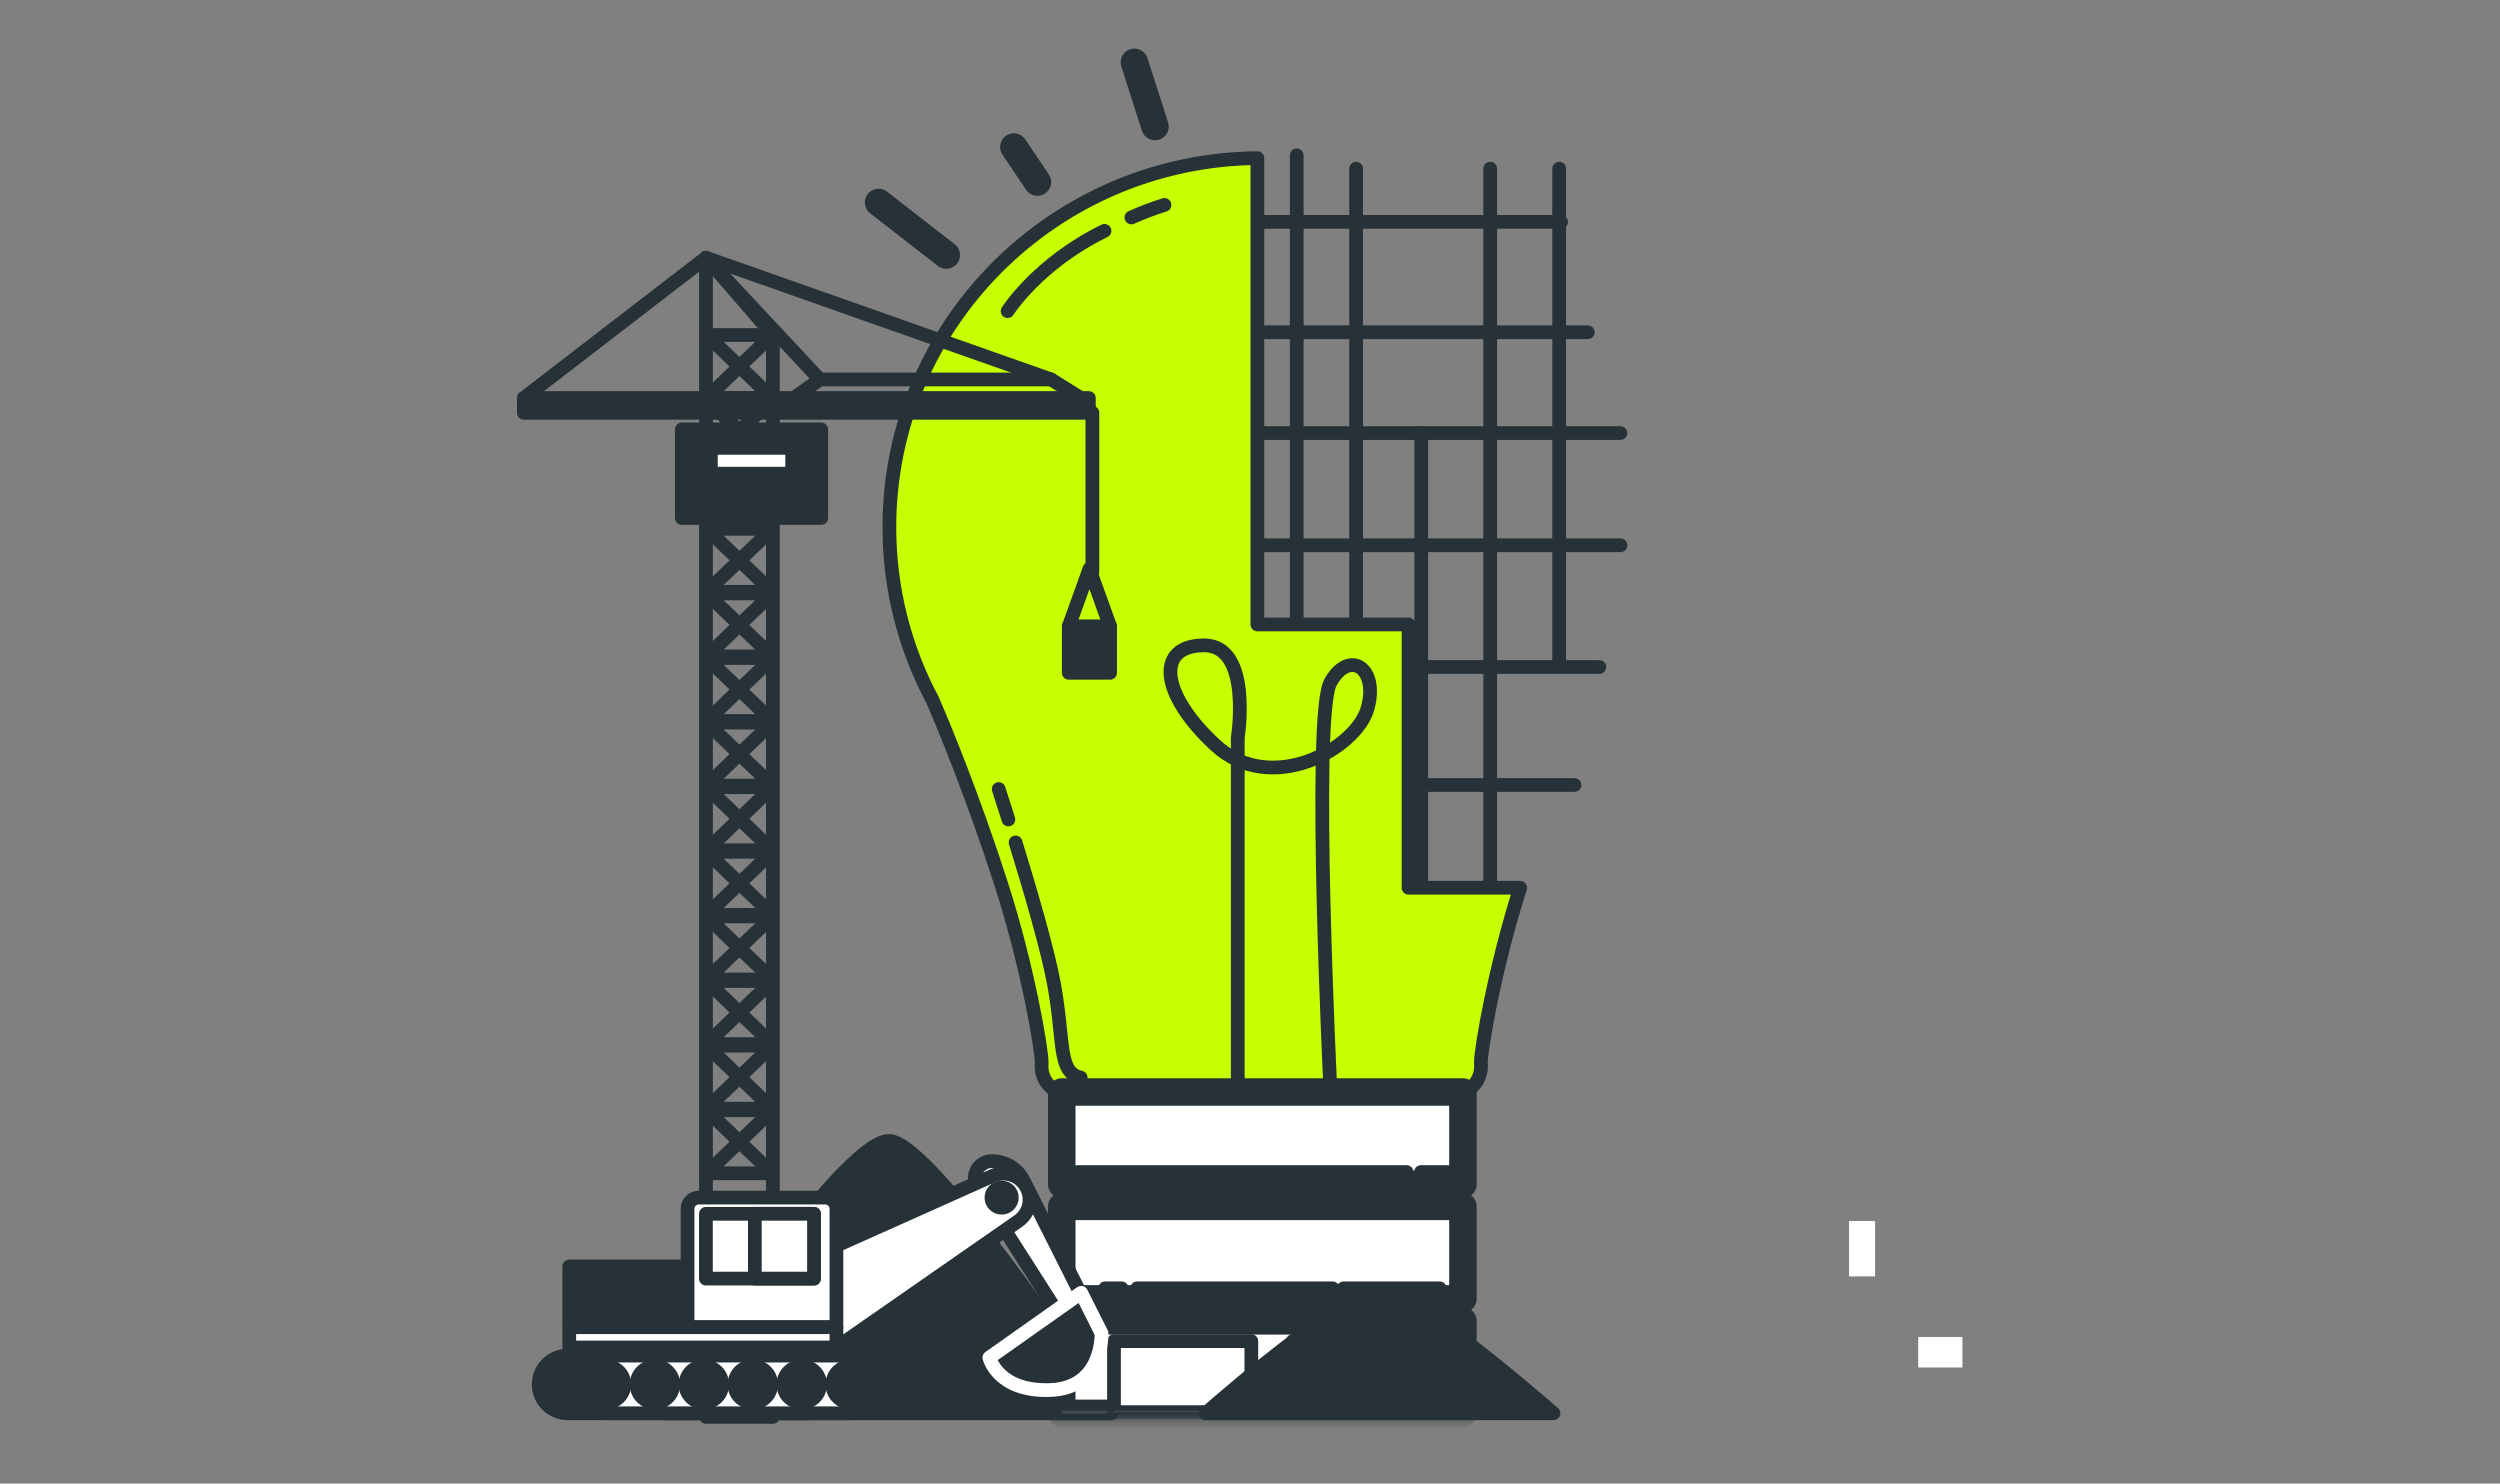 <?xml version="1.0" encoding="UTF-8"?>
<svg width="182px" height="108px" viewBox="0 0 182 108" version="1.1" xmlns="http://www.w3.org/2000/svg" xmlns:xlink="http://www.w3.org/1999/xlink">
    <rect x="0" y="0" width="182" height="108" fill="#808080" stroke="none"/>
    <title>Group 23</title>
    <defs>
        <polygon id="path-1" points="0 99.166 105 99.166 105 0.152 0 0.152"></polygon>
    </defs>
    <g id="v5" stroke="none" stroke-width="1" fill="none" fill-rule="evenodd">
        <g id="Group-23">
            <rect id="Rectangle-Copy-15" x="0" y="0" width="182" height="108"></rect>
            <g id="Group-180" transform="translate(38, 4)">
                <g id="Group-67" transform="translate(0, 0.117)">
                    <path d="M42.906,98.772 C40.439,95.043 29.905,79.371 26.837,78.952 C23.835,78.542 13.169,94.391 10.284,98.772 L42.906,98.772 Z" id="Fill-1" fill="#263238"></path>
                    <path d="M42.906,98.772 C40.439,95.043 29.905,79.371 26.837,78.952 C23.835,78.542 13.169,94.391 10.284,98.772 L42.906,98.772 Z" id="Stroke-3" stroke="#263238" stroke-linecap="round" stroke-linejoin="round"></path>
                    <line x1="56.402" y1="7.19" x2="56.402" y2="43.335" id="Stroke-5" stroke="#263238" stroke-linecap="round" stroke-linejoin="round"></line>
                    <line x1="60.725" y1="8.16" x2="60.725" y2="43.335" id="Stroke-7" stroke="#263238" stroke-linecap="round" stroke-linejoin="round"></line>
                    <line x1="65.466" y1="27.409" x2="65.466" y2="61.476" id="Stroke-9" stroke="#263238" stroke-linecap="round" stroke-linejoin="round"></line>
                    <line x1="70.487" y1="8.16" x2="70.487" y2="61.477" id="Stroke-11" stroke="#263238" stroke-linecap="round" stroke-linejoin="round"></line>
                    <line x1="75.507" y1="8.16" x2="75.507" y2="44.304" id="Stroke-13" stroke="#263238" stroke-linecap="round" stroke-linejoin="round"></line>
                    <line x1="52.637" y1="12.037" x2="75.646" y2="12.037" id="Stroke-15" stroke="#263238" stroke-linecap="round" stroke-linejoin="round"></line>
                    <line x1="52.637" y1="20.07" x2="77.591" y2="20.07" id="Stroke-17" stroke="#263238" stroke-linecap="round" stroke-linejoin="round"></line>
                    <line x1="52.219" y1="27.409" x2="79.969" y2="27.409" id="Stroke-19" stroke="#263238" stroke-linecap="round" stroke-linejoin="round"></line>
                    <line x1="51.8" y1="35.58" x2="79.969" y2="35.58" id="Stroke-21" stroke="#263238" stroke-linecap="round" stroke-linejoin="round"></line>
                    <line x1="57.099" y1="44.443" x2="78.435" y2="44.443" id="Stroke-23" stroke="#263238" stroke-linecap="round" stroke-linejoin="round"></line>
                    <line x1="62.677" y1="53.029" x2="76.622" y2="53.029" id="Stroke-25" stroke="#263238" stroke-linecap="round" stroke-linejoin="round"></line>
                    <line x1="25.963" y1="10.624" x2="30.887" y2="14.45" id="Stroke-27" stroke="#263238" stroke-width="2" stroke-linecap="round" stroke-linejoin="round"></line>
                    <line x1="35.81" y1="6.585" x2="37.522" y2="9.136" id="Stroke-29" stroke="#263238" stroke-width="2" stroke-linecap="round" stroke-linejoin="round"></line>
                    <line x1="44.586" y1="0.421" x2="46.084" y2="5.097" id="Stroke-31" stroke="#263238" stroke-width="2" stroke-linecap="round" stroke-linejoin="round"></line>
                    <path d="M72.669,60.512 L64.543,60.512 L64.543,41.342 L53.537,41.342 L53.537,7.394 C38.716,7.538 26.746,19.512 26.746,34.265 C26.746,38.802 27.88,43.076 29.88,46.825 C30.762,48.864 32.836,53.861 34.912,60.321 C36.829,66.284 37.832,72.281 37.832,73.187 C37.832,73.275 37.83,73.368 37.827,73.463 C37.791,74.6 38.704,75.543 39.849,75.543 L52.11,75.543 L55.533,75.543 L67.793,75.543 C68.938,75.543 69.851,74.6 69.815,73.463 C69.812,73.368 69.81,73.275 69.81,73.187 C69.81,72.291 70.793,66.411 72.669,60.512" id="Fill-33" fill="#C6FF00"></path>
                    <path d="M72.669,60.512 L64.543,60.512 L64.543,41.342 L53.537,41.342 L53.537,7.394 C38.716,7.538 26.746,19.512 26.746,34.265 C26.746,38.802 27.88,43.076 29.88,46.825 C30.762,48.864 32.836,53.861 34.912,60.321 C36.829,66.284 37.832,72.281 37.832,73.187 C37.832,73.275 37.83,73.368 37.827,73.463 C37.791,74.6 38.704,75.543 39.849,75.543 L52.11,75.543 L55.533,75.543 L67.793,75.543 C68.938,75.543 69.851,74.6 69.815,73.463 C69.812,73.368 69.81,73.275 69.81,73.187 C69.81,72.291 70.793,66.411 72.669,60.512 Z" id="Stroke-35" stroke="#263238" stroke-linecap="round" stroke-linejoin="round"></path>
                    <path d="M44.365,11.715 C45.141,11.369 45.946,11.059 46.773,10.802" id="Stroke-37" stroke="#263238" stroke-linecap="round" stroke-linejoin="round"></path>
                    <path d="M35.354,18.533 C35.354,18.533 37.56,15.054 42.407,12.688" id="Stroke-39" stroke="#263238" stroke-linecap="round" stroke-linejoin="round"></path>
                    <path d="M35.934,57.213 C36.939,60.47 38.266,64.981 38.728,67.501 C39.506,71.754 38.987,73.944 40.674,74.331" id="Stroke-41" stroke="#263238" stroke-linecap="round" stroke-linejoin="round"></path>
                    <path d="M34.705,53.326 C34.705,53.326 34.991,54.2 35.412,55.539" id="Stroke-43" stroke="#263238" stroke-linecap="round" stroke-linejoin="round"></path>
                    <path d="M52.11,75.274 L52.11,49.583 C52.11,49.583 53.177,42.865 49.659,42.865 C46.14,42.865 46.411,46.358 50.47,50.121 C54.53,53.883 60.754,50.389 61.566,47.433 C62.378,44.477 60.213,43.133 58.86,45.552 C57.506,47.971 58.86,75.382 58.86,75.382" id="Stroke-45" stroke="#263238" stroke-linecap="round" stroke-linejoin="round"></path>
                    <mask id="mask-2" fill="white">
                        <use xlink:href="#path-1"></use>
                    </mask>
                    <g id="Clip-48"></g>
                    <polygon id="Fill-47" fill="#FFFFFF" mask="url(#mask-2)" points="39.297 82.109 68.5 82.109 68.5 75.379 39.297 75.379"></polygon>
                    <polygon id="Stroke-49" stroke="#263238" stroke-width="2" stroke-linecap="round" stroke-linejoin="round" mask="url(#mask-2)" points="39.297 82.109 68.5 82.109 68.5 75.379 39.297 75.379"></polygon>
                    <polygon id="Fill-50" fill="#FFFFFF" mask="url(#mask-2)" points="39.297 90.44 68.5 90.44 68.5 83.711 39.297 83.711"></polygon>
                    <polygon id="Stroke-51" stroke="#263238" stroke-width="2" stroke-linecap="round" stroke-linejoin="round" mask="url(#mask-2)" points="39.297 90.44 68.5 90.44 68.5 83.711 39.297 83.711"></polygon>
                    <polygon id="Fill-52" fill="#263238" mask="url(#mask-2)" points="39.297 83.711 68.5 83.711 68.5 82.108 39.297 82.108"></polygon>
                    <polygon id="Stroke-53" stroke="#263238" stroke-linecap="round" stroke-linejoin="round" mask="url(#mask-2)" points="39.297 83.711 68.5 83.711 68.5 82.108 39.297 82.108"></polygon>
                    <polygon id="Fill-54" fill="#FFFFFF" mask="url(#mask-2)" points="39.297 98.772 68.5 98.772 68.5 92.042 39.297 92.042"></polygon>
                    <polygon id="Stroke-55" stroke="#263238" stroke-width="2" stroke-linecap="round" stroke-linejoin="round" mask="url(#mask-2)" points="39.297 98.772 68.5 98.772 68.5 92.042 39.297 92.042"></polygon>
                    <line x1="65.444" y1="81.209" x2="67.615" y2="81.209" id="Stroke-56" stroke="#263238" stroke-linecap="round" stroke-linejoin="round" mask="url(#mask-2)"></line>
                    <line x1="40.445" y1="81.209" x2="64.399" y2="81.209" id="Stroke-57" stroke="#263238" stroke-linecap="round" stroke-linejoin="round" mask="url(#mask-2)"></line>
                    <line x1="59.816" y1="89.672" x2="66.811" y2="89.672" id="Stroke-58" stroke="#263238" stroke-linecap="round" stroke-linejoin="round" mask="url(#mask-2)"></line>
                    <line x1="44.782" y1="89.672" x2="59.012" y2="89.672" id="Stroke-59" stroke="#263238" stroke-linecap="round" stroke-linejoin="round" mask="url(#mask-2)"></line>
                    <line x1="42.45" y1="89.672" x2="43.656" y2="89.672" id="Stroke-60" stroke="#263238" stroke-linecap="round" stroke-linejoin="round" mask="url(#mask-2)"></line>
                    <polygon id="Fill-61" fill="#263238" mask="url(#mask-2)" points="39.297 92.042 68.5 92.042 68.5 90.44 39.297 90.44"></polygon>
                    <polygon id="Stroke-62" stroke="#263238" stroke-linecap="round" stroke-linejoin="round" mask="url(#mask-2)" points="39.297 92.042 68.5 92.042 68.5 90.44 39.297 90.44"></polygon>
                    <polygon id="Fill-63" fill="#FFFFFF" mask="url(#mask-2)" points="43.099 98.685 53.097 98.685 53.097 93.516 43.099 93.516"></polygon>
                    <polygon id="Stroke-64" stroke="#263238" stroke-linecap="round" stroke-linejoin="round" mask="url(#mask-2)" points="43.099 98.685 53.097 98.685 53.097 93.516 43.099 93.516"></polygon>
                    <polygon id="Fill-65" fill="#C6FF00" mask="url(#mask-2)" points="56.11 98.685 66.107 98.685 66.107 93.516 56.11 93.516"></polygon>
                    <polygon id="Stroke-66" stroke="#263238" stroke-linecap="round" stroke-linejoin="round" mask="url(#mask-2)" points="56.11 98.685 66.107 98.685 66.107 93.516 56.11 93.516"></polygon>
                </g>
                <g id="Group-72" transform="translate(49.523, 89.877)">
                    <path d="M25.573,9.011 C23.658,7.342 15.478,0.326 13.096,0.138 C10.765,-0.046 2.484,7.05 0.244,9.011 L25.573,9.011 Z" id="Fill-68" fill="#263238"></path>
                    <path d="M25.573,9.011 C23.658,7.342 15.478,0.326 13.096,0.138 C10.765,-0.046 2.484,7.05 0.244,9.011 L25.573,9.011 Z" id="Stroke-70" stroke="#263238" stroke-linecap="round" stroke-linejoin="round"></path>
                </g>
                <polygon id="Fill-76" fill="#FFFFFF" points="101.647 95.554 104.865 95.554 104.865 93.331 101.647 93.331"></polygon>
                <g id="Group-179" transform="translate(0, 14.629)">
                    <polygon id="Fill-89" fill="#FFFFFF" points="96.611 74.293 98.505 74.293 98.505 70.262 96.611 70.262"></polygon>
                    <polygon id="Stroke-114" stroke="#263238" stroke-linecap="round" stroke-linejoin="round" points="18.267 84.52 13.396 84.52 13.396 0.134 18.267 5.759"></polygon>
                    <polygon id="Stroke-115" stroke="#263238" stroke-linecap="round" stroke-linejoin="round" points="13.442 66.783 18.221 66.783 13.442 62.196 18.221 62.196"></polygon>
                    <polygon id="Stroke-116" stroke="#263238" stroke-linecap="round" stroke-linejoin="round" points="13.442 62.08 18.221 62.08 13.442 57.493 18.221 57.493"></polygon>
                    <polygon id="Stroke-117" stroke="#263238" stroke-linecap="round" stroke-linejoin="round" points="13.442 57.377 18.221 57.377 13.442 52.79 18.221 52.79"></polygon>
                    <polygon id="Stroke-118" stroke="#263238" stroke-linecap="round" stroke-linejoin="round" points="13.442 52.674 18.221 52.674 13.442 48.087 18.221 48.087"></polygon>
                    <polygon id="Stroke-119" stroke="#263238" stroke-linecap="round" stroke-linejoin="round" points="13.442 47.971 18.221 47.971 13.442 43.384 18.221 43.384"></polygon>
                    <polygon id="Stroke-120" stroke="#263238" stroke-linecap="round" stroke-linejoin="round" points="13.442 43.268 18.221 43.268 13.442 38.681 18.221 38.681"></polygon>
                    <polygon id="Stroke-121" stroke="#263238" stroke-linecap="round" stroke-linejoin="round" points="13.442 38.565 18.221 38.565 13.442 33.978 18.221 33.978"></polygon>
                    <polygon id="Stroke-122" stroke="#263238" stroke-linecap="round" stroke-linejoin="round" points="13.442 33.862 18.221 33.862 13.442 29.275 18.221 29.275"></polygon>
                    <polygon id="Stroke-123" stroke="#263238" stroke-linecap="round" stroke-linejoin="round" points="13.442 29.159 18.221 29.159 13.442 24.572 18.221 24.572"></polygon>
                    <polygon id="Stroke-124" stroke="#263238" stroke-linecap="round" stroke-linejoin="round" points="13.442 24.456 18.221 24.456 13.442 19.869 18.221 19.869"></polygon>
                    <polygon id="Stroke-125" stroke="#263238" stroke-linecap="round" stroke-linejoin="round" points="13.442 19.753 18.221 19.753 13.442 15.166 18.221 15.166"></polygon>
                    <polygon id="Stroke-126" stroke="#263238" stroke-linecap="round" stroke-linejoin="round" points="13.442 15.05 18.221 15.05 13.442 10.462 18.221 10.462"></polygon>
                    <polygon id="Stroke-127" stroke="#263238" stroke-linecap="round" stroke-linejoin="round" points="13.442 10.347 18.221 10.347 13.442 5.759 18.221 5.759"></polygon>
                    <polygon id="Stroke-128" stroke="#263238" stroke-linecap="round" stroke-linejoin="round" points="40.881 10.472 38.521 8.997 21.682 8.997 19.624 10.472"></polygon>
                    <polygon id="Fill-129" fill="#263238" points="0.135 11.422 41.269 11.422 41.269 10.347 0.135 10.347"></polygon>
                    <polygon id="Stroke-130" stroke="#263238" stroke-linecap="round" stroke-linejoin="round" points="0.135 11.422 41.269 11.422 41.269 10.347 0.135 10.347"></polygon>
                    <polyline id="Stroke-131" stroke="#263238" stroke-linecap="round" stroke-linejoin="round" points="38.521 8.997 13.396 0.134 21.681 8.997"></polyline>
                    <line x1="13.396" y1="0.134" x2="0.135" y2="10.347" id="Stroke-132" stroke="#263238" stroke-linecap="round" stroke-linejoin="round"></line>
                    <polygon id="Fill-133" fill="#263238" points="11.637 19.081 21.785 19.081 21.785 12.631 11.637 12.631"></polygon>
                    <polygon id="Stroke-134" stroke="#263238" stroke-linecap="round" stroke-linejoin="round" points="11.637 19.081 21.785 19.081 21.785 12.631 11.637 12.631"></polygon>
                    <polygon id="Fill-135" fill="#FFFFFF" points="13.751 15.856 19.67 15.856 19.67 13.975 13.751 13.975"></polygon>
                    <polygon id="Stroke-136" stroke="#263238" stroke-linecap="round" stroke-linejoin="round" points="13.751 15.856 19.67 15.856 19.67 13.975 13.751 13.975"></polygon>
                    <g id="Group-139" transform="translate(41.134, 11.287)">
                        <line x1="0.392" y1="0.134" x2="0.392" y2="11.723" id="Fill-137" fill="#FFFFFF"></line>
                        <line x1="0.392" y1="0.134" x2="0.392" y2="11.723" id="Stroke-138" stroke="#263238" stroke-linecap="round" stroke-linejoin="round"></line>
                    </g>
                    <polygon id="Fill-140" fill="#263238" points="39.807 30.352 42.815 30.352 42.815 26.967 39.807 26.967"></polygon>
                    <polygon id="Stroke-141" stroke="#263238" stroke-linecap="round" stroke-linejoin="round" points="39.807 30.352 42.815 30.352 42.815 26.967 39.807 26.967"></polygon>
                    <polyline id="Stroke-142" stroke="#263238" stroke-linecap="round" stroke-linejoin="round" points="39.808 26.967 41.311 22.789 42.815 26.967"></polyline>
                    <path d="M33.159,67.799 L39.669,77.993 L41.302,76.814 L36.524,67.324 C36.086,66.453 35.19,65.903 34.209,65.903 C33.229,65.903 32.634,66.977 33.159,67.799" id="Fill-143" fill="#FFFFFF"></path>
                    <path d="M33.159,67.799 L39.669,77.993 L41.302,76.814 L36.524,67.324 C36.086,66.453 35.19,65.903 34.209,65.903 C33.229,65.903 32.634,66.977 33.159,67.799 Z" id="Stroke-144" stroke="#263238" stroke-linecap="round" stroke-linejoin="round"></path>
                    <path d="M40.708,75.487 L34.027,80.205 C34.027,80.205 34.621,82.711 38.481,82.564 C42.342,82.416 42.193,78.436 42.193,78.436 L40.708,75.487 Z" id="Fill-145" fill="#263238"></path>
                    <path d="M40.708,75.487 L34.027,80.205 C34.027,80.205 34.621,82.711 38.481,82.564 C42.342,82.416 42.193,78.436 42.193,78.436 L40.708,75.487 Z" id="Stroke-146" stroke="#FFFFFF" stroke-linecap="round" stroke-linejoin="round"></path>
                    <path d="M22.149,72.39 L34.252,66.976 C35.074,66.608 36.042,66.86 36.577,67.58 C37.214,68.439 37.014,69.651 36.134,70.262 L22.892,79.468 L22.149,72.39 Z" id="Fill-147" fill="#FFFFFF"></path>
                    <path d="M22.149,72.39 L34.252,66.976 C35.074,66.608 36.042,66.86 36.577,67.58 C37.214,68.439 37.014,69.651 36.134,70.262 L22.892,79.468 L22.149,72.39 Z" id="Stroke-148" stroke="#263238" stroke-linecap="round" stroke-linejoin="round"></path>
                    <polygon id="Fill-149" fill="#FFFFFF" points="7.896 80.942 20.368 80.942 20.368 79.025 7.896 79.025"></polygon>
                    <polygon id="Stroke-150" stroke="#263238" stroke-linecap="round" stroke-linejoin="round" points="7.896 80.942 20.368 80.942 20.368 79.025 7.896 79.025"></polygon>
                    <polygon id="Fill-151" fill="#263238" points="3.442 77.993 14.281 77.993 14.281 73.57 3.442 73.57"></polygon>
                    <polygon id="Stroke-152" stroke="#263238" stroke-linecap="round" stroke-linejoin="round" points="3.442 77.993 14.281 77.993 14.281 73.57 3.442 73.57"></polygon>
                    <path d="M12.053,77.993 L22.892,77.993 L22.892,69.368 C22.892,68.92 22.526,68.557 22.075,68.557 L12.87,68.557 C12.419,68.557 12.053,68.92 12.053,69.368 L12.053,77.993 Z" id="Fill-153" fill="#FFFFFF"></path>
                    <path d="M12.053,77.993 L22.892,77.993 L22.892,69.368 C22.892,68.92 22.526,68.557 22.075,68.557 L12.87,68.557 C12.419,68.557 12.053,68.92 12.053,69.368 L12.053,77.993 Z" id="Stroke-154" stroke="#263238" stroke-linecap="round" stroke-linejoin="round"></path>
                    <path d="M3.331,84.259 L21.073,84.259 C22.242,84.259 23.189,83.319 23.189,82.158 C23.189,80.998 22.242,80.057 21.073,80.057 L3.331,80.057 C2.162,80.057 1.215,80.998 1.215,82.158 C1.215,83.319 2.162,84.259 3.331,84.259" id="Fill-155" fill="#263238"></path>
                    <path d="M3.331,84.259 L21.073,84.259 C22.242,84.259 23.189,83.319 23.189,82.158 C23.189,80.998 22.242,80.057 21.073,80.057 L3.331,80.057 C2.162,80.057 1.215,80.998 1.215,82.158 C1.215,83.319 2.162,84.259 3.331,84.259 Z" id="Stroke-156" stroke="#263238" stroke-linecap="round" stroke-linejoin="round"></path>
                    <path d="M6.003,84.259 L23.746,84.259 C24.914,84.259 25.861,83.319 25.861,82.158 C25.861,80.998 24.914,80.057 23.746,80.057 L6.003,80.057 C4.835,80.057 3.888,80.998 3.888,82.158 C3.888,83.319 4.835,84.259 6.003,84.259" id="Fill-157" fill="#FFFFFF"></path>
                    <path d="M6.003,84.259 L23.746,84.259 C24.914,84.259 25.861,83.319 25.861,82.158 C25.861,80.998 24.914,80.057 23.746,80.057 L6.003,80.057 C4.835,80.057 3.888,80.998 3.888,82.158 C3.888,83.319 4.835,84.259 6.003,84.259 Z" id="Stroke-158" stroke="#263238" stroke-linecap="round" stroke-linejoin="round"></path>
                    <polygon id="Fill-159" fill="#FFFFFF" points="3.442 79.467 22.892 79.467 22.892 77.993 3.442 77.993"></polygon>
                    <polygon id="Stroke-160" stroke="#263238" stroke-linecap="round" stroke-linejoin="round" points="3.442 79.467 22.892 79.467 22.892 77.993 3.442 77.993"></polygon>
                    <path d="M7.451,82.158 C7.451,82.891 6.853,83.485 6.115,83.485 C5.377,83.485 4.779,82.891 4.779,82.158 C4.779,81.425 5.377,80.832 6.115,80.832 C6.853,80.832 7.451,81.425 7.451,82.158" id="Fill-161" fill="#263238"></path>
                    <path d="M7.451,82.158 C7.451,82.891 6.853,83.485 6.115,83.485 C5.377,83.485 4.779,82.891 4.779,82.158 C4.779,81.425 5.377,80.832 6.115,80.832 C6.853,80.832 7.451,81.425 7.451,82.158 Z" id="Stroke-162" stroke="#263238" stroke-linecap="round" stroke-linejoin="round"></path>
                    <path d="M11.014,82.158 C11.014,82.891 10.416,83.485 9.678,83.485 C8.94,83.485 8.342,82.891 8.342,82.158 C8.342,81.425 8.94,80.832 9.678,80.832 C10.416,80.832 11.014,81.425 11.014,82.158" id="Fill-163" fill="#263238"></path>
                    <path d="M11.014,82.158 C11.014,82.891 10.416,83.485 9.678,83.485 C8.94,83.485 8.342,82.891 8.342,82.158 C8.342,81.425 8.94,80.832 9.678,80.832 C10.416,80.832 11.014,81.425 11.014,82.158 Z" id="Stroke-164" stroke="#263238" stroke-linecap="round" stroke-linejoin="round"></path>
                    <path d="M14.577,82.158 C14.577,82.891 13.979,83.485 13.241,83.485 C12.503,83.485 11.905,82.891 11.905,82.158 C11.905,81.425 12.503,80.832 13.241,80.832 C13.979,80.832 14.577,81.425 14.577,82.158" id="Fill-165" fill="#263238"></path>
                    <path d="M14.577,82.158 C14.577,82.891 13.979,83.485 13.241,83.485 C12.503,83.485 11.905,82.891 11.905,82.158 C11.905,81.425 12.503,80.832 13.241,80.832 C13.979,80.832 14.577,81.425 14.577,82.158 Z" id="Stroke-166" stroke="#263238" stroke-linecap="round" stroke-linejoin="round"></path>
                    <path d="M18.141,82.158 C18.141,82.891 17.542,83.485 16.805,83.485 C16.067,83.485 15.468,82.891 15.468,82.158 C15.468,81.425 16.067,80.832 16.805,80.832 C17.542,80.832 18.141,81.425 18.141,82.158" id="Fill-167" fill="#263238"></path>
                    <path d="M18.141,82.158 C18.141,82.891 17.542,83.485 16.805,83.485 C16.067,83.485 15.468,82.891 15.468,82.158 C15.468,81.425 16.067,80.832 16.805,80.832 C17.542,80.832 18.141,81.425 18.141,82.158 Z" id="Stroke-168" stroke="#263238" stroke-linecap="round" stroke-linejoin="round"></path>
                    <path d="M21.704,82.158 C21.704,82.891 21.106,83.485 20.368,83.485 C19.63,83.485 19.032,82.891 19.032,82.158 C19.032,81.425 19.63,80.832 20.368,80.832 C21.106,80.832 21.704,81.425 21.704,82.158" id="Fill-169" fill="#263238"></path>
                    <path d="M21.704,82.158 C21.704,82.891 21.106,83.485 20.368,83.485 C19.63,83.485 19.032,82.891 19.032,82.158 C19.032,81.425 19.63,80.832 20.368,80.832 C21.106,80.832 21.704,81.425 21.704,82.158 Z" id="Stroke-170" stroke="#263238" stroke-linecap="round" stroke-linejoin="round"></path>
                    <path d="M25.267,82.158 C25.267,82.891 24.669,83.485 23.931,83.485 C23.193,83.485 22.595,82.891 22.595,82.158 C22.595,81.425 23.193,80.832 23.931,80.832 C24.669,80.832 25.267,81.425 25.267,82.158" id="Fill-171" fill="#263238"></path>
                    <path d="M25.267,82.158 C25.267,82.891 24.669,83.485 23.931,83.485 C23.193,83.485 22.595,82.891 22.595,82.158 C22.595,81.425 23.193,80.832 23.931,80.832 C24.669,80.832 25.267,81.425 25.267,82.158 Z" id="Stroke-172" stroke="#263238" stroke-linecap="round" stroke-linejoin="round"></path>
                    <path d="M35.66,68.557 C35.66,68.15 35.328,67.82 34.918,67.82 C34.508,67.82 34.176,68.15 34.176,68.557 C34.176,68.964 34.508,69.294 34.918,69.294 C35.328,69.294 35.66,68.964 35.66,68.557" id="Fill-173" fill="#263238"></path>
                    <path d="M35.66,68.557 C35.66,68.15 35.328,67.82 34.918,67.82 C34.508,67.82 34.176,68.15 34.176,68.557 C34.176,68.964 34.508,69.294 34.918,69.294 C35.328,69.294 35.66,68.964 35.66,68.557 Z" id="Stroke-174" stroke="#263238" stroke-linecap="round" stroke-linejoin="round"></path>
                    <polygon id="Fill-175" fill="#FFFFFF" points="13.39 74.455 21.259 74.455 21.259 69.736 13.39 69.736"></polygon>
                    <polygon id="Stroke-176" stroke="#263238" stroke-linecap="round" stroke-linejoin="round" points="13.39 74.455 21.259 74.455 21.259 69.736 13.39 69.736"></polygon>
                    <polygon id="Fill-177" fill="#FFFFFF" points="16.953 74.455 21.259 74.455 21.259 69.736 16.953 69.736"></polygon>
                    <polygon id="Stroke-178" stroke="#263238" stroke-linecap="round" stroke-linejoin="round" points="16.953 74.455 21.259 74.455 21.259 69.736 16.953 69.736"></polygon>
                </g>
            </g>
        </g>
    </g>
</svg>